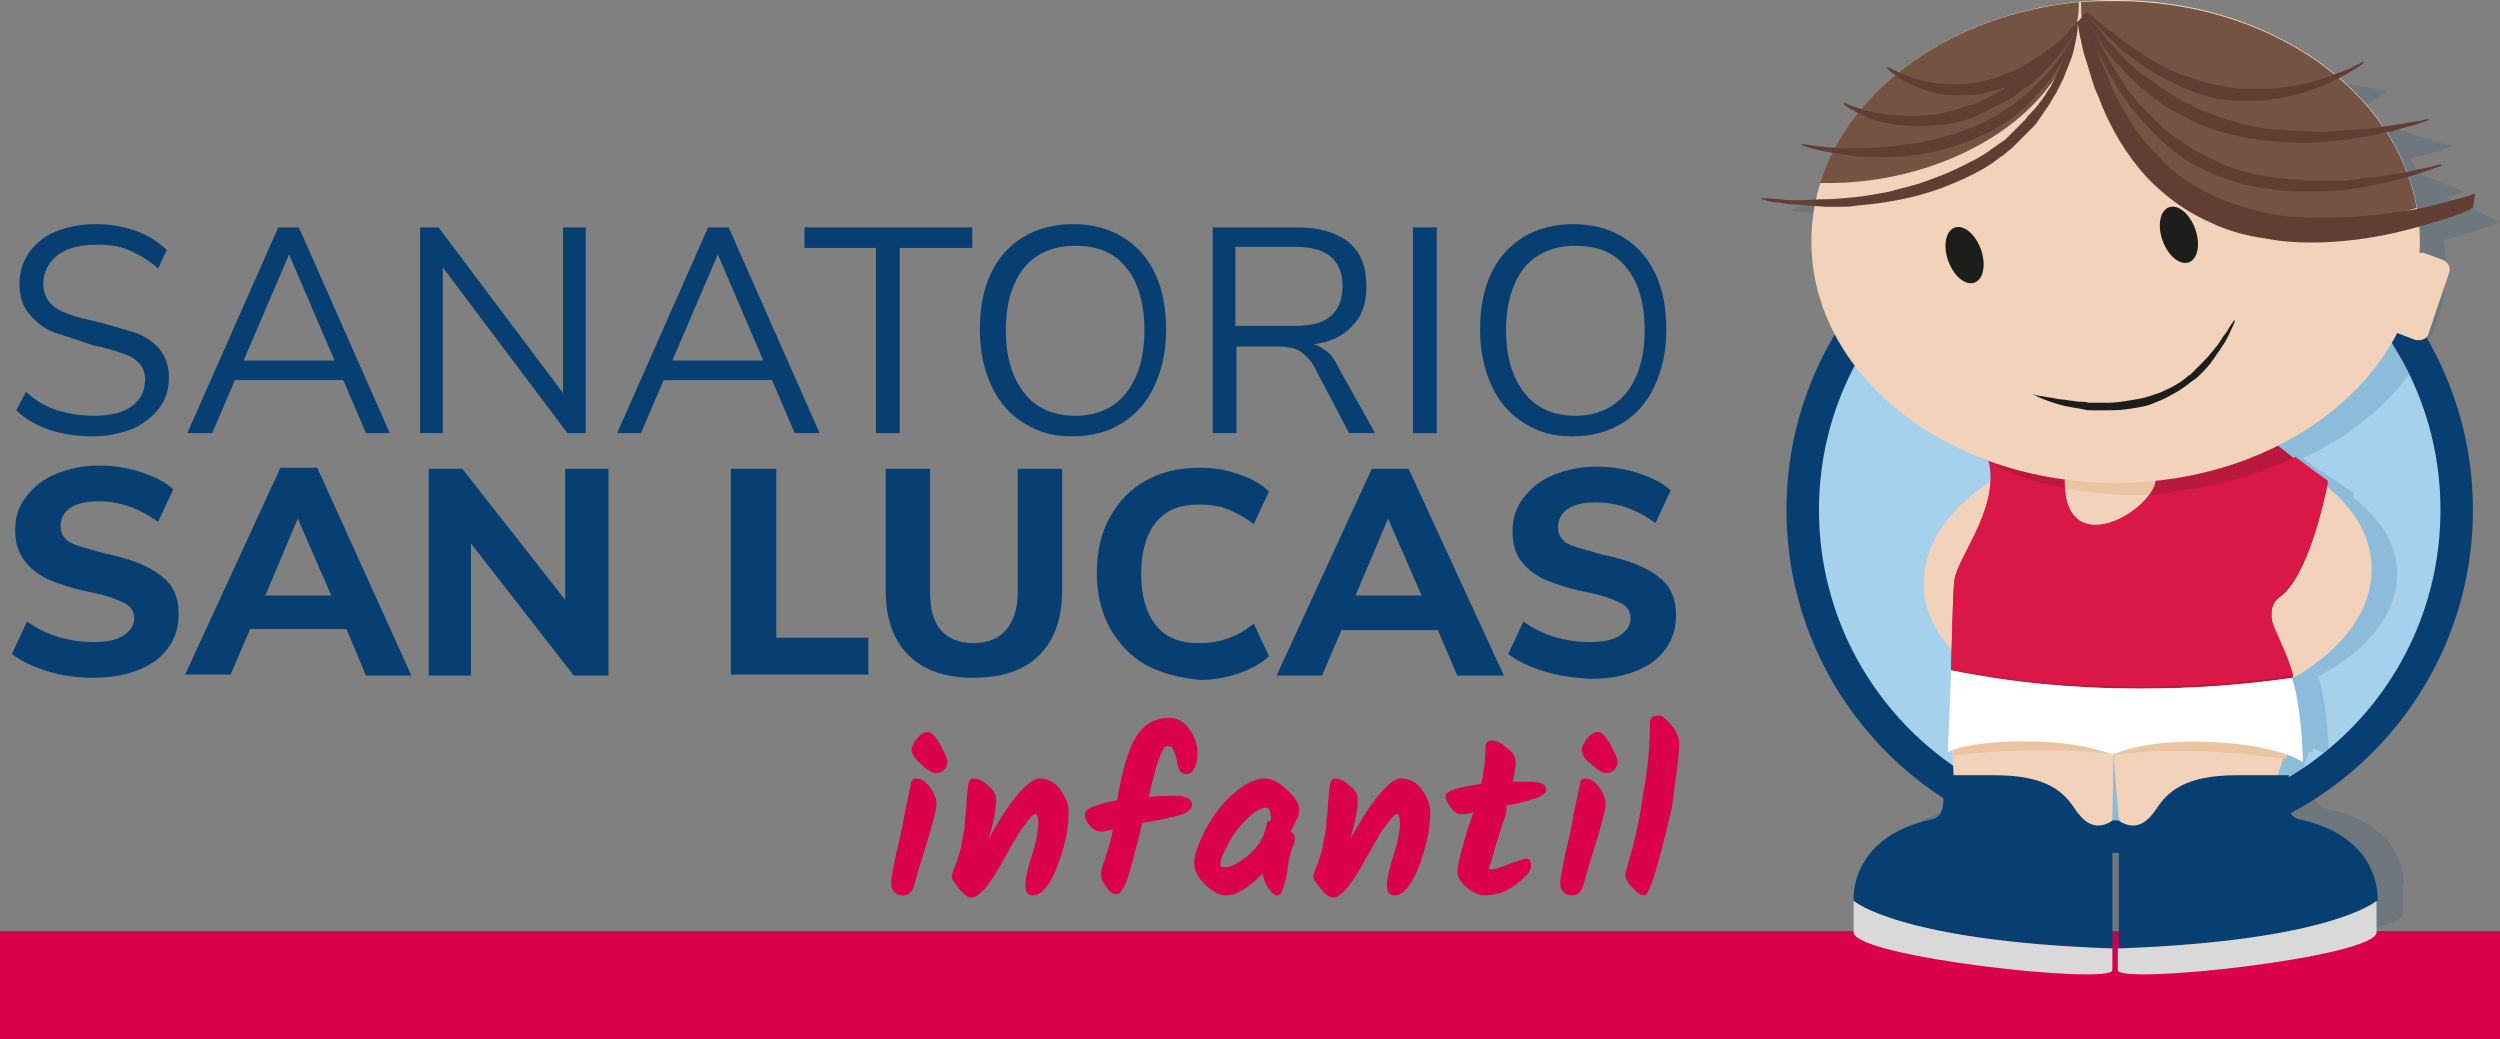 <?xml version="1.0" encoding="utf-8"?>
<!-- Generator: Adobe Illustrator 18.0.0, SVG Export Plug-In . SVG Version: 6.00 Build 0)  -->
<!DOCTYPE svg PUBLIC "-//W3C//DTD SVG 1.1//EN" "http://www.w3.org/Graphics/SVG/1.1/DTD/svg11.dtd">
<svg version="1.1" xmlns="http://www.w3.org/2000/svg" xmlns:xlink="http://www.w3.org/1999/xlink" x="0px" y="0px"
	 viewBox="0 0 230.9 96" enable-background="new 0 0 230.9 96" xml:space="preserve">
<rect x="0" y="0" width="230.9" height="96" fill="#808080" stroke="none"/>
<g id="_x31_200">
</g>
<g id="_x31_200_copia">
</g>
<g id="slide3">
</g>
<g id="slide2">
</g>
<g id="slide1">
</g>
<g id="Capa_2">
	<rect x="0" y="86" fill="#DA0049" width="230.9" height="10"/>
	<g>
		<g>
			<g>
				<path fill="#083F72" d="M1.5,37.9l0.9-1.7c0.9,0.8,1.9,1.4,2.9,1.7c1,0.3,2.1,0.5,3.4,0.5c1.5,0,2.7-0.3,3.5-0.9
					c0.8-0.6,1.2-1.4,1.2-2.5c0-0.6-0.2-1.1-0.6-1.5c-0.4-0.4-0.9-0.7-1.6-0.9c-0.6-0.2-1.5-0.5-2.6-0.7C7.2,31.4,5.9,31,5,30.7
					S3.3,29.7,2.7,29c-0.6-0.7-0.9-1.6-0.9-2.8c0-1.1,0.3-2,0.9-2.9c0.6-0.8,1.4-1.5,2.4-1.9s2.3-0.7,3.7-0.7c1.3,0,2.5,0.2,3.7,0.6
					c1.1,0.4,2.1,1,2.9,1.8l-0.8,1.7c-0.9-0.8-1.8-1.3-2.7-1.7c-0.9-0.4-1.9-0.5-3-0.5c-1.5,0-2.6,0.3-3.5,0.9
					C4.5,24.2,4,25.1,4,26.2c0,1,0.4,1.7,1.1,2.2c0.7,0.5,1.9,0.9,3.4,1.2c1.6,0.4,2.9,0.8,3.9,1.1c0.9,0.3,1.7,0.8,2.3,1.5
					c0.6,0.7,0.9,1.6,0.9,2.7c0,1.1-0.3,2-0.9,2.8s-1.4,1.4-2.4,1.9c-1.1,0.4-2.3,0.7-3.7,0.7C5.6,40.3,3.2,39.5,1.5,37.9z"/>
				<path fill="#083F72" d="M33.8,40l-2.1-4.9h-10L19.6,40h-2.3L25.7,21h1.9L36,40H33.8z M22.5,33.3h8.4l-4.2-9.8L22.5,33.3z"/>
				<path fill="#083F72" d="M52,21h2.1V40h-1.7L40.9,24.7V40h-2.1V21h1.7L52,36.3V21z"/>
				<path fill="#083F72" d="M73.4,40l-2.1-4.9h-10L59.2,40H57L65.4,21h1.9L75.7,40H73.4z M62.1,33.3h8.4l-4.2-9.8L62.1,33.3z"/>
				<path fill="#083F72" d="M80.9,40V22.9h-6.6V21h15.5v1.9h-6.7V40H80.9z"/>
				<path fill="#083F72" d="M94.6,39.1c-1.3-0.8-2.3-1.9-3-3.4c-0.7-1.5-1.1-3.2-1.1-5.2c0-2,0.3-3.7,1-5.2c0.7-1.5,1.7-2.6,3-3.4
					c1.3-0.8,2.9-1.2,4.6-1.2s3.3,0.4,4.6,1.2c1.3,0.8,2.3,1.9,3,3.4c0.7,1.5,1,3.2,1,5.2c0,2-0.4,3.7-1.1,5.2
					c-0.7,1.5-1.7,2.6-3,3.4c-1.3,0.8-2.8,1.2-4.6,1.2S95.9,39.9,94.6,39.1z M104,36.3c1.1-1.4,1.7-3.3,1.7-5.8s-0.6-4.5-1.7-5.8
					c-1.1-1.4-2.7-2-4.7-2c-2,0-3.6,0.7-4.7,2c-1.1,1.4-1.7,3.3-1.7,5.8s0.6,4.4,1.7,5.8c1.1,1.4,2.7,2.1,4.7,2.1
					C101.3,38.4,102.9,37.7,104,36.3z"/>
				<path fill="#083F72" d="M127,40h-2.4l-3.2-6.1c-0.4-0.7-0.9-1.2-1.4-1.5s-1.3-0.4-2.2-0.4h-3.6V40H112V21h7.8
					c2.1,0,3.7,0.5,4.8,1.4c1.1,0.9,1.6,2.3,1.6,4.1c0,1.5-0.4,2.7-1.3,3.6c-0.8,0.9-2,1.5-3.6,1.7c0.5,0.1,0.9,0.4,1.3,0.7
					c0.4,0.3,0.7,0.8,1,1.4L127,40z M119.6,30.1c1.5,0,2.6-0.3,3.3-0.9c0.7-0.6,1.1-1.5,1.1-2.8c0-1.2-0.4-2.1-1.1-2.7
					c-0.7-0.6-1.8-0.9-3.3-0.9h-5.5v7.3H119.6z"/>
				<path fill="#083F72" d="M130.5,40V21h2.2V40H130.5z"/>
				<path fill="#083F72" d="M140.8,39.1c-1.3-0.8-2.3-1.9-3-3.4c-0.7-1.5-1.1-3.2-1.1-5.2c0-2,0.3-3.7,1-5.2c0.7-1.5,1.7-2.6,3-3.4
					c1.3-0.8,2.9-1.2,4.6-1.2s3.3,0.4,4.6,1.2c1.3,0.8,2.3,1.9,3,3.4c0.7,1.5,1,3.2,1,5.2c0,2-0.4,3.7-1.1,5.2
					c-0.7,1.5-1.7,2.6-3,3.4c-1.3,0.8-2.8,1.2-4.6,1.2S142.1,39.9,140.8,39.1z M150.2,36.3c1.1-1.4,1.7-3.3,1.7-5.8
					s-0.6-4.5-1.7-5.8c-1.1-1.4-2.7-2-4.7-2c-2,0-3.6,0.7-4.7,2c-1.1,1.4-1.7,3.3-1.7,5.8s0.6,4.4,1.7,5.8c1.1,1.4,2.7,2.1,4.7,2.1
					C147.5,38.4,149,37.7,150.2,36.3z"/>
			</g>
		</g>
		<g>
			<g>
				<path fill="#083F72" d="M4.4,62c-1.3-0.4-2.4-0.9-3.3-1.6l1.4-3c1.8,1.3,3.9,1.9,6.2,1.9c1.2,0,2.1-0.2,2.7-0.6s1-0.9,1-1.6
					c0-0.6-0.3-1.1-0.9-1.4c-0.6-0.3-1.6-0.7-3.1-1c-1.7-0.3-3-0.8-4-1.2c-1-0.5-1.7-1.1-2.2-1.8S1.4,50.1,1.4,49
					c0-1.2,0.3-2.2,1-3.1s1.5-1.6,2.7-2.1c1.2-0.5,2.5-0.8,4-0.8c1.4,0,2.7,0.2,3.9,0.6s2.3,0.9,3,1.6l-1.4,3
					c-1.8-1.3-3.6-1.9-5.5-1.9c-1.1,0-2,0.2-2.6,0.6c-0.6,0.4-0.9,1-0.9,1.7c0,0.4,0.1,0.8,0.4,1.1c0.2,0.3,0.6,0.5,1.2,0.7
					c0.6,0.2,1.4,0.4,2.4,0.7c2.5,0.5,4.2,1.2,5.3,2.1c1.1,0.8,1.6,2,1.6,3.5c0,1.8-0.7,3.2-2.1,4.3c-1.4,1-3.3,1.6-5.8,1.6
					C7.1,62.6,5.7,62.4,4.4,62z"/>
				<path fill="#083F72" d="M33.8,62.4L32,58.1h-8.9l-1.8,4.2h-4.2l8.8-19.1h3.4L38,62.4H33.8z M24.5,55h6.1l-3.1-7.1L24.5,55z"/>
				<path fill="#083F72" d="M52.2,43.3h4v19.1H53l-9.5-12.2v12.2h-3.9V43.3h3.1l9.5,12.1V43.3z"/>
				<path fill="#083F72" d="M67.5,62.4V43.3h4.2v15.6h8.5v3.4H67.5z"/>
				<path fill="#083F72" d="M83.9,60.5c-1.4-1.4-2.1-3.4-2.1-6V43.3h4.1v11.4c0,1.5,0.3,2.7,1,3.5c0.7,0.8,1.7,1.2,3,1.2
					c1.3,0,2.3-0.4,3-1.2s1.1-2,1.1-3.5V43.3h4.1v11.2c0,2.6-0.7,4.6-2.1,6c-1.4,1.4-3.4,2.1-6.1,2.1C87.3,62.6,85.3,61.9,83.9,60.5
					z"/>
				<path fill="#083F72" d="M105.8,61.4c-1.4-0.8-2.5-2-3.3-3.4c-0.8-1.5-1.2-3.2-1.2-5.1s0.4-3.7,1.2-5.1c0.8-1.5,1.9-2.6,3.3-3.4
					c1.4-0.8,3.1-1.2,5-1.2c1.3,0,2.5,0.2,3.6,0.6c1.2,0.4,2.1,0.9,2.8,1.6l-1.4,3c-0.8-0.6-1.7-1.1-2.5-1.4
					c-0.8-0.3-1.7-0.4-2.6-0.4c-1.7,0-3,0.5-3.9,1.6c-0.9,1.1-1.4,2.7-1.4,4.8s0.5,3.7,1.4,4.8c0.9,1.1,2.2,1.6,3.9,1.6
					c0.9,0,1.7-0.1,2.6-0.4s1.6-0.7,2.5-1.4l1.4,3c-0.7,0.7-1.7,1.2-2.8,1.6c-1.2,0.4-2.4,0.6-3.6,0.6
					C108.9,62.6,107.3,62.2,105.8,61.4z"/>
				<path fill="#083F72" d="M134.6,62.4l-1.8-4.2h-8.9l-1.8,4.2h-4.2l8.8-19.1h3.4l8.8,19.1H134.6z M125.2,55h6.1l-3.1-7.1L125.2,55
					z"/>
				<path fill="#083F72" d="M142.6,62c-1.3-0.4-2.4-0.9-3.3-1.6l1.4-3c1.8,1.3,3.9,1.9,6.2,1.9c1.2,0,2.1-0.2,2.7-0.6s1-0.9,1-1.6
					c0-0.6-0.3-1.1-0.9-1.4c-0.6-0.3-1.6-0.7-3.1-1c-1.7-0.3-3-0.8-4-1.2c-1-0.5-1.7-1.1-2.2-1.8s-0.7-1.6-0.7-2.6
					c0-1.2,0.3-2.2,1-3.1s1.5-1.6,2.7-2.1c1.2-0.5,2.5-0.8,4-0.8c1.4,0,2.7,0.2,3.9,0.6s2.3,0.9,3,1.6l-1.4,3
					c-1.8-1.3-3.6-1.9-5.5-1.9c-1.1,0-2,0.2-2.6,0.6c-0.6,0.4-0.9,1-0.9,1.7c0,0.4,0.1,0.8,0.4,1.1c0.2,0.3,0.6,0.5,1.2,0.7
					c0.6,0.2,1.4,0.4,2.4,0.7c2.5,0.5,4.2,1.2,5.3,2.1c1.1,0.8,1.6,2,1.6,3.5c0,1.8-0.7,3.2-2.1,4.3c-1.4,1-3.3,1.6-5.8,1.6
					C145.3,62.6,143.9,62.4,142.6,62z"/>
			</g>
		</g>
		<g>
			<path fill="#A5D1EC" d="M196.7,77.3c-16.6,0-30.2-13.5-30.2-30.2s13.5-30.2,30.2-30.2s30.2,13.5,30.2,30.2S213.4,77.3,196.7,77.3
				z"/>
			<g>
				<path fill="#083F72" d="M196.7,18.4c15.8,0,28.7,12.8,28.7,28.7s-12.8,28.7-28.7,28.7S168,62.9,168,47.1S180.9,18.4,196.7,18.4
					 M196.7,15.4c-17.5,0-31.7,14.2-31.7,31.7s14.2,31.7,31.7,31.7s31.7-14.2,31.7-31.7S214.2,15.4,196.7,15.4L196.7,15.4z"/>
			</g>
		</g>
		<g opacity="0.15">
			<path fill="#083F72" d="M221.4,52.6c0.4,6.7-8.6,12.6-20,13.1c-11.4,0.6-21-4.4-21.4-11.1s8.6-12.6,20-13.1
				C211.4,41,221,46,221.4,52.6z"/>
			<path fill="#083F72" d="M194.6,4C194.6,4,194.6,4,194.6,4C194.6,4,194.6,4,194.6,4C194.6,3.9,194.6,3.9,194.6,4
				C194.6,3.9,194.6,3.9,194.6,4C194.6,3.9,194.6,3.9,194.6,4z"/>
			<path fill="#083F72" d="M194.6,4C194.6,4,194.6,4,194.6,4C194.6,4,194.6,4,194.6,4C194.6,4,194.6,4,194.6,4
				C194.6,4,194.6,4,194.6,4C194.6,4,194.6,4,194.6,4z"/>
			<polygon fill="#083F72" points="194.6,3.9 194.6,3.9 194.6,3.9 			"/>
			<path fill="#083F72" d="M194.6,3.9C194.6,3.9,194.6,3.9,194.6,3.9C194.6,3.9,194.6,3.9,194.6,3.9L194.6,3.9
				C194.6,3.9,194.6,3.9,194.6,3.9C194.6,3.9,194.6,3.9,194.6,3.9C194.6,3.9,194.6,3.9,194.6,3.9C194.6,3.9,194.6,3.9,194.6,3.9z"/>
			<path fill="#083F72" d="M194.6,4L194.6,4C194.6,3.9,194.6,3.9,194.6,4C194.6,3.9,194.6,3.9,194.6,4C194.6,4,194.6,4,194.6,4z"/>
			<path fill="#083F72" d="M194.6,3.9C194.6,3.9,194.6,3.9,194.6,3.9C194.6,3.9,194.6,3.9,194.6,3.9C194.6,3.9,194.6,3.9,194.6,3.9z
				"/>
			<path fill="#083F72" d="M194.5,3.9C194.5,3.9,194.5,3.9,194.5,3.9C194.5,3.9,194.5,3.9,194.5,3.9C194.5,3.9,194.5,3.9,194.5,3.9z
				"/>
			<path fill="#083F72" d="M194.5,3.9C194.5,3.9,194.5,3.9,194.5,3.9C194.5,3.9,194.5,3.9,194.5,3.9C194.5,3.9,194.5,3.9,194.5,3.9z
				"/>
			<path fill="#083F72" d="M194.5,3.9C194.5,3.9,194.5,3.9,194.5,3.9C194.5,3.9,194.5,3.9,194.5,3.9C194.5,3.9,194.5,3.9,194.5,3.9z
				"/>
			<path fill="#083F72" d="M193.1,45.5c0-8.7-14-10-8.9-5c1.2,1.1,1.7,2.3,2,3.4c2.1,0.9,4.4,1.7,6.9,2.1
				C193.1,45.9,193.1,45.7,193.1,45.5z"/>
			<path fill="#083F72" d="M197.8,41.1c-4.1-0.9-7.7-0.2-8.1,1.5c-0.3,1.2,1.1,2.7,3.5,3.7c0-0.1,0-0.1,0-0.2
				c2.4,0.4,5.1,0.6,7.8,0.5c-0.3,0.4-0.6,0.7-1.1,1c2.4,0,4.3-0.7,4.6-1.9C204.8,44.1,201.9,42,197.8,41.1z"/>
			<path fill="#083F72" d="M212.9,55.5c2.7-1.8,4.2-8.5,4.5-9.9c-2.3-1.3-7.8-5.7-7.8-5.7l-7.5,1.1c0,0-0.3,2.3-0.6,4.4
				c-0.4,2.8-8.4,7.1-8.4,0.2c0-8.7-14-10-8.9-5s-1.1,11.1-1.3,13.6c-0.1,0.7-0.2,4.1-0.3,7.7c5.4,1,11.3,1.5,17.6,1.5
				c4.9,0,9.6-0.3,14-1c-0.5-1.8-1.2-3-1.8-4.3C212.1,57.4,212,56.1,212.9,55.5z"/>
			<ellipse fill="#083F72" cx="197.8" cy="24.6" rx="28.1" ry="20.9"/>
			<path fill="#083F72" d="M185.3,25.3c0.5,1.3,0.3,2.6-0.6,2.9s-1.9-0.6-2.4-1.9c-0.5-1.3-0.3-2.6,0.6-2.9S184.8,23.9,185.3,25.3z"
				/>
			<path fill="#083F72" d="M205.1,23.5c0.5,1.3,0.3,2.6-0.6,2.9c-0.8,0.3-1.9-0.6-2.4-1.9c-0.5-1.3-0.3-2.6,0.6-2.9
				C203.5,21.3,204.6,22.2,205.1,23.5z"/>
			<path fill="#083F72" d="M190.2,37.9c0,0,13.7,5.7,18.8-6.4"/>
			<path fill="#083F72" d="M200.9,46.6c-1.9,2.4-7.4,4.6-7.8-0.5c-2.5-0.5-4.8-1.2-6.9-2.1c0.7,4.1-3.1,8.2-3.3,10.1
				c-0.1,0.7-0.2,4.1-0.3,7.7c5.4,1,11.3,1.5,17.6,1.5c4.9,0,9.6-0.3,14-1c-0.5-1.8-1.2-3-1.8-4.3c-0.3-0.7-0.4-2,0.5-2.6
				c2.7-1.8,4.2-8.5,4.5-9.9c-0.7-0.4-1.8-1.2-3-2c-3.3,1.5-7.2,2.6-11.4,3C202.3,46.5,201.6,46.6,200.9,46.6z"/>
			<polygon fill="#083F72" points="197.5,74.8 195.7,77.3 183.1,75.6 182.6,66.8 197.6,69.1 			"/>
			<polygon fill="#083F72" points="198.1,74.8 199.8,77.3 211.7,73.8 214,67.4 197.6,69.1 			"/>
			<path fill="#083F72" d="M213.6,69.5c0,0-9.1-1.3-16-0.4c-7.3-0.9-14.8,0.1-14.8,0.1l-0.2-1.8h31V69.5z"/>
			<path fill="#083F72" d="M182.6,61.8c-0.1,2.5-0.2,5.2-0.3,7.1c1.6-1,10.5-1.6,15.2,0.2c4.9-1.9,14.8-1.1,17.6,0.7
				c-0.1-3.5-0.5-5.7-1-7.4c-4.4,0.6-9.1,1-14,1C193.9,63.3,188,62.8,182.6,61.8z"/>
			<path fill="#083F72" d="M197.5,85.9c0-3.3,0-9.9,0-11.1c-1.8,1.2-2.9-0.2-3.4-0.9c-1.1-1.6-2.7-3-7.5-3c-1.2,0-4.8,0-4.8,0l0.1,2
				c0,1.5-0.7,1.7-1.2,1.8c-7.6,1.6-7.1,7-7.1,7S177.6,85.2,197.5,85.9C197.5,85.9,197.5,85.9,197.5,85.9z"/>
			<path fill="#083F72" d="M173.6,84.4c0,2.1,23.9,4.6,23.9,3.3c0-0.3,0-0.9,0-1.8c0,0,0,0,0,0c-19.8-0.7-23.9-4.2-23.9-4.2
				S173.6,83.7,173.6,84.4z"/>
			<path fill="#083F72" d="M198.1,85.9c0-3.3,0-9.9,0-11.1c1.8,1.2,2.9-0.2,3.4-0.9c1.1-1.6,2.7-3,7.5-3c1.2,0,4.8,0,4.8,0l-0.1,2
				c0,1.5,0.7,1.7,1.2,1.8c7.6,1.6,7.1,7,7.1,7S217.9,85.2,198.1,85.9C198.1,85.9,198.1,85.9,198.1,85.9z"/>
			<path fill="#083F72" d="M221.9,84.4c0,2.1-23.9,4.6-23.9,3.3c0-0.3,0-0.9,0-1.8c0,0,0,0,0,0c19.8-0.7,23.9-4.2,23.9-4.2
				S221.9,83.7,221.9,84.4z"/>
			<path fill="#083F72" d="M197.8,3.8c-1.1,0-2.1,0-3.2,0.1c0,0,0,0,0,0c0,10,9,20.1,22,19.4c3.2-0.2,6.2-0.7,9-1.6
				C223.7,11.6,212,3.8,197.8,3.8z"/>
			<path fill="#083F72" d="M194.5,3.9c-11.7,1-21.2,7.3-23.9,15.6C182.6,19.8,194.5,13,194.5,3.9z"/>
			<path fill="#083F72" d="M194.5,3.9c-9.2,10.4-18.4,4.8-18.4,4.8"/>
			<path fill="#083F72" d="M194.5,3.9c-10.7,13.6-22.4,7.9-22.4,7.9"/>
			<path fill="#083F72" d="M194.5,3.9c-6.4,14.9-25.8,11.2-25.8,11.2"/>
			<path fill="#083F72" d="M194.5,3.9c-4.3,18.7-29.2,15.6-29.2,15.6"/>
			<path fill="#083F72" d="M194.5,3.9c5.1,29.8,36.4,16.6,36.4,16.6"/>
			<path fill="#083F72" d="M194.5,3.9c7.2,24.3,33,13.8,33,13.8"/>
			<path fill="#083F72" d="M194.5,3.9c9.9,18.3,32,9.6,32,9.6"/>
			<path fill="#083F72" d="M194.5,3.9c13.2,14.4,26,4.5,26,4.5"/>
			<path fill="#083F72" d="M173.6,12.5"/>
		</g>
		<path fill="#F2D2BB" d="M223.1,31.4l-1.6-0.6c-0.5-0.2-0.8-0.7-0.6-1.2l1.9-5.6c0.2-0.5,0.7-0.8,1.2-0.6l1.6,0.6
			c0.5,0.2,0.8,0.7,0.6,1.2l-1.9,5.6C224.2,31.3,223.6,31.5,223.1,31.4z"/>
		<g>
			
				<ellipse transform="matrix(0.999 -5.136549e-02 5.136549e-02 0.999 -2.472 10.254)" fill="#F2D2BB" cx="198.3" cy="53.2" rx="20.7" ry="12.9"/>
			<path fill="#C61A42" d="M190.7,44.6c0-9.2-14-10.6-8.9-5.3c1.2,1.2,1.7,2.4,2,3.7c2.1,1,4.4,1.8,6.9,2.3
				C190.7,45,190.7,44.8,190.7,44.6z"/>
			<path fill="#EBC5A1" d="M195.4,39.8c-4.1-1-7.7-0.3-8.1,1.5c-0.3,1.3,1.1,2.8,3.5,4c0-0.1,0-0.1,0-0.2c2.4,0.5,5.1,0.7,7.8,0.6
				c-0.3,0.4-0.6,0.8-1.1,1.1c2.4,0,4.3-0.7,4.6-2C202.4,43,199.5,40.8,195.4,39.8z"/>
			<path fill="#BA193E" d="M210.5,55.2c2.7-1.9,4.2-9.1,4.5-10.6c-2.3-1.4-7.8-6.1-7.8-6.1l-7.5,1.2c0,0-0.3,2.5-0.6,4.7
				c-0.4,2.9-8.4,7.5-8.4,0.2c0-9.2-14-10.6-8.9-5.3c5.2,5.3-1.1,11.9-1.3,14.5c-0.1,0.7-0.2,4.3-0.3,8.2c5.4,1.1,11.3,1.6,17.6,1.6
				c4.9,0,9.6-0.4,14-1c-0.5-1.9-1.2-3.1-1.8-4.6C209.7,57.3,209.6,55.8,210.5,55.2z"/>
			<path fill="#DA1848" d="M198.5,45.7c-1.9,2.6-7.4,4.9-7.8-0.6c-2.5-0.5-4.8-1.3-6.9-2.3c0.7,4.4-3.1,8.8-3.3,10.8
				c-0.1,0.7-0.2,4.3-0.3,8.2c5.4,1.1,11.3,1.6,17.6,1.6c4.9,0,9.6-0.4,14-1c-0.5-1.9-1.2-3.1-1.8-4.6c-0.3-0.7-0.4-2.2,0.5-2.8
				c2.7-1.9,4.2-9.1,4.5-10.6c-0.7-0.5-1.8-1.3-3-2.2c-3.3,1.6-7.2,2.8-11.4,3.2C199.9,45.7,199.2,45.7,198.5,45.7z"/>
			<polygon fill="#F2D2BB" points="195.1,75.8 193.3,78.5 180.7,76.6 180.2,67.2 195.2,69.7 			"/>
			<polygon fill="#F2D2BB" points="195.7,75.8 197.4,78.5 209.3,74.8 211.6,67.9 195.2,69.7 			"/>
			<path fill="#EBC5A1" d="M211.2,70.1c0,0-9.1-1.4-16-0.4c-7.3-1-14.8,0.1-14.8,0.1l-0.2-1.9h31V70.1z"/>
			<path fill="#FFFFFF" d="M180.2,61.9c-0.1,2.7-0.2,5.5-0.3,7.6c1.6-1.1,10.5-1.7,15.2,0.2c4.9-2.1,14.8-1.2,17.6,0.7
				c-0.1-3.7-0.5-6.1-1-7.8c-4.4,0.7-9.1,1-14,1C191.5,63.6,185.6,63,180.2,61.9z"/>
			<path fill="#083F72" d="M195.1,87.6c0-3.6,0-10.5,0-11.8c-1.8,1.2-2.9-0.3-3.4-1c-1.1-1.7-2.7-3.2-7.5-3.2c-1.2,0-4.8,0-4.8,0
				l0.1,2.1c0,1.7-0.7,1.9-1.2,2c-7.6,1.7-7.1,7.5-7.1,7.5S175.2,86.9,195.1,87.6C195.1,87.6,195.1,87.6,195.1,87.6z"/>
			<path fill="#D9D9D9" d="M171.2,86.1c0,2.3,23.9,4.9,23.9,3.5c0-0.3,0-1,0-2c0,0,0,0,0,0c-19.8-0.7-23.9-4.4-23.9-4.4
				S171.2,85.3,171.2,86.1z"/>
			<path fill="#083F72" d="M195.7,87.6c0-3.6,0-10.5,0-11.8c1.8,1.2,2.9-0.3,3.4-1c1.1-1.7,2.7-3.2,7.5-3.2c1.2,0,4.8,0,4.8,0
				l-0.1,2.1c0,1.7,0.7,1.9,1.2,2c7.6,1.7,7.1,7.5,7.1,7.5S215.5,86.9,195.7,87.6C195.7,87.6,195.7,87.6,195.7,87.6z"/>
			<path fill="#D9D9D9" d="M219.5,86.1c0,2.3-23.9,4.9-23.9,3.5c0-0.3,0-1,0-2c0,0,0,0,0,0c19.8-0.7,23.9-4.4,23.9-4.4
				S219.5,85.3,219.5,86.1z"/>
			<ellipse fill="#F2D2BB" cx="195.4" cy="22.3" rx="28.1" ry="22.3"/>
			
				<ellipse transform="matrix(0.941 -0.339 0.339 0.941 2.784 62.943)" fill="#1D1D1B" cx="181.4" cy="23.5" rx="1.6" ry="2.7"/>
			
				<ellipse transform="matrix(0.941 -0.339 0.339 0.941 4.593 69.566)" fill="#1D1D1B" cx="201.2" cy="21.6" rx="1.6" ry="2.7"/>
			<path fill="#1D1D1B" d="M187.8,36.4c0,0,0.1,0,0.2,0.1c0.2,0,0.4,0.1,0.7,0.1c0.3,0.1,0.7,0.1,1.1,0.2c0.4,0.1,0.9,0.1,1.4,0.2
				c0.3,0,0.5,0.1,0.8,0.1c0.3,0,0.6,0,0.9,0.1c0.6,0,1.2,0,1.8,0c0.6,0,1.3-0.1,1.9-0.2c0.6-0.1,1.3-0.2,1.9-0.4
				c0.3-0.1,0.6-0.2,0.9-0.3c0.3-0.1,0.6-0.3,0.9-0.4c0.6-0.3,1.1-0.6,1.6-1c0.1-0.1,0.2-0.2,0.4-0.3c0.1-0.1,0.2-0.2,0.3-0.3
				c0.1-0.1,0.2-0.2,0.3-0.3c0.1-0.1,0.2-0.2,0.3-0.3c0.4-0.4,0.8-0.8,1.1-1.2c0.2-0.2,0.3-0.4,0.5-0.6c0.1-0.1,0.1-0.2,0.2-0.3
				c0.1-0.1,0.1-0.2,0.2-0.3c0.2-0.4,0.5-0.6,0.6-0.9c0.2-0.3,0.3-0.5,0.4-0.6c0.1-0.1,0.1-0.2,0.1-0.2l0,0c0,0,0,0,0.1,0
				c0,0,0,0,0,0.1c0,0-0.1,0.3-0.4,0.9c-0.1,0.3-0.3,0.6-0.5,1c-0.1,0.1-0.1,0.2-0.2,0.3c-0.1,0.1-0.1,0.2-0.2,0.3
				c-0.1,0.2-0.3,0.4-0.4,0.6c-0.3,0.4-0.6,0.9-1.1,1.4c-0.1,0.1-0.2,0.2-0.3,0.3c-0.1,0.1-0.2,0.2-0.3,0.3
				c-0.1,0.1-0.2,0.2-0.4,0.3c-0.1,0.1-0.3,0.2-0.4,0.3c-0.5,0.4-1.1,0.8-1.7,1.1c-0.3,0.2-0.6,0.3-1,0.5c-0.3,0.1-0.7,0.3-1,0.4
				c-0.7,0.2-1.4,0.3-2.1,0.4c-0.7,0.1-1.4,0.1-2.1,0.1c-0.3,0-0.7,0-1,0c-0.3,0-0.6,0-0.9-0.1c-0.6-0.1-1.2-0.2-1.7-0.3
				C189.1,37.1,187.8,36.5,187.8,36.4C187.8,36.5,187.7,36.5,187.8,36.4C187.8,36.4,187.8,36.4,187.8,36.4L187.8,36.4z"/>
			<g>
				<path fill="#755342" d="M195.4,0.1c-1.1,0-2.1,0-3.2,0.1c0,0,0,0,0,0c0,10.7,9,21.4,22,20.7c3.2-0.2,6.2-0.8,9-1.7
					C221.3,8.4,209.6,0.1,195.4,0.1z"/>
				<path fill="#755342" d="M168.1,16.9c12.1,0.3,23.9-7,23.9-16.7C180.4,1.3,170.9,8,168.1,16.9z"/>
			</g>
			<path fill="#613D33" d="M228.5,17.9L228.5,17.9c0,0-0.2,0.1-0.5,0.2c-0.3,0.1-0.8,0.2-1.5,0.4c-0.6,0.2-1.4,0.4-2.3,0.6
				c-0.9,0.2-1.9,0.4-3,0.5c-1.1,0.2-2.3,0.3-3.6,0.4c-1.3,0.1-2.6,0.1-4,0.1c-0.7,0-1.4-0.1-2.1-0.1c-0.3,0-0.7-0.1-1-0.1l-0.5-0.1
				l-0.5-0.1c-1.4-0.3-2.8-0.7-4.1-1.2c-1.3-0.5-2.6-1.2-3.7-2c-0.3-0.2-0.6-0.4-0.8-0.6c-0.3-0.2-0.5-0.4-0.8-0.7
				c-0.3-0.2-0.5-0.5-0.7-0.7c-0.2-0.3-0.5-0.5-0.7-0.7c-0.9-1-1.7-2.1-2.3-3.2c-0.7-1.1-1.2-2.1-1.6-3.2c-0.1-0.3-0.2-0.5-0.3-0.7
				c-0.1-0.2-0.2-0.5-0.3-0.7c-0.2-0.5-0.4-0.9-0.5-1.4c-0.1-0.2-0.2-0.5-0.2-0.7c0,0,0,0.1,0,0.1c0.3,0.8,0.7,1.6,1.1,2.4
				c0.1,0.2,0.2,0.4,0.4,0.7c0.1,0.2,0.3,0.4,0.4,0.7c0.1,0.2,0.3,0.5,0.4,0.7c0.2,0.2,0.3,0.5,0.5,0.7c0.2,0.2,0.3,0.5,0.5,0.7
				c0.2,0.2,0.4,0.5,0.6,0.7c0.2,0.2,0.4,0.5,0.6,0.7c0.2,0.2,0.4,0.4,0.6,0.7c0.2,0.2,0.4,0.4,0.7,0.7c0.2,0.2,0.5,0.4,0.7,0.6
				c0.2,0.2,0.5,0.4,0.7,0.6c0.3,0.2,0.5,0.4,0.8,0.6c0.1,0.1,0.3,0.2,0.4,0.3l0.4,0.2c0.3,0.2,0.6,0.3,0.9,0.5
				c0.3,0.1,0.6,0.3,0.9,0.4l0.4,0.2c0.1,0.1,0.3,0.1,0.5,0.2l0.9,0.3c0.3,0.1,0.6,0.2,0.9,0.3c0.6,0.2,1.3,0.3,1.9,0.4
				c1.3,0.2,2.5,0.4,3.8,0.4c0.2,0,0.3,0,0.5,0c0.2,0,0.3,0,0.5,0c0.3,0,0.6,0,0.9,0c0.6,0,1.2-0.1,1.7-0.1c0.3,0,0.6-0.1,0.8-0.1
				c0.3,0,0.5-0.1,0.8-0.1c0.5-0.1,1-0.2,1.5-0.3c1-0.2,1.8-0.4,2.6-0.6c0.8-0.2,1.4-0.4,2-0.6c1.1-0.4,1.7-0.6,1.7-0.6
				c0,0,0,0,0-0.1c0,0,0,0-0.1,0l0,0c0,0-0.2,0-0.5,0.1c-0.3,0.1-0.7,0.2-1.3,0.3c-0.6,0.1-1.2,0.3-2,0.4c-0.8,0.1-1.7,0.3-2.6,0.4
				c-0.5,0-1,0.1-1.5,0.2c-0.3,0-0.5,0-0.8,0.1c-0.3,0-0.5,0-0.8,0c-0.5,0-1.1,0-1.7,0c-0.6,0-1.2,0-1.7-0.1c-1.2,0-2.4-0.2-3.6-0.4
				c-0.6-0.1-1.2-0.2-1.8-0.4c-0.3-0.1-0.6-0.2-0.9-0.3l-0.9-0.3c-0.1-0.1-0.3-0.1-0.4-0.2l-0.4-0.2l-0.8-0.4
				c-0.3-0.1-0.5-0.3-0.8-0.4l-0.4-0.2c-0.1-0.1-0.3-0.2-0.4-0.3c-0.5-0.3-1-0.7-1.5-1c-0.2-0.2-0.5-0.4-0.7-0.6
				c-0.2-0.2-0.4-0.4-0.6-0.6c-0.2-0.2-0.4-0.4-0.6-0.6c-0.2-0.2-0.4-0.4-0.6-0.6c-0.2-0.2-0.4-0.4-0.6-0.6
				c-0.2-0.2-0.3-0.4-0.5-0.6c-0.2-0.2-0.3-0.4-0.5-0.6c-0.1-0.2-0.3-0.4-0.4-0.7c-0.1-0.2-0.3-0.4-0.4-0.6
				c-0.1-0.2-0.3-0.4-0.4-0.6c-0.5-0.8-0.9-1.6-1.3-2.3c-0.3-0.7-0.7-1.3-0.9-1.8c-0.1-0.1-0.1-0.2-0.2-0.4c0,0.1,0.1,0.1,0.1,0.2
				c0.1,0.1,0.1,0.2,0.2,0.4c0.1,0.1,0.2,0.2,0.2,0.4c0.2,0.3,0.3,0.5,0.5,0.8c0.1,0.1,0.2,0.3,0.3,0.5c0.1,0.2,0.2,0.3,0.4,0.5
				c0.2,0.3,0.5,0.7,0.8,1c0.3,0.3,0.6,0.7,0.9,1c0.3,0.4,0.7,0.7,1,1c0.1,0.1,0.2,0.2,0.3,0.3c0.1,0.1,0.2,0.2,0.3,0.2
				c0.2,0.2,0.4,0.3,0.6,0.5c0.4,0.4,0.9,0.6,1.3,1l0.3,0.2l0.4,0.2c0.2,0.1,0.5,0.3,0.7,0.4c0.5,0.3,1,0.5,1.5,0.8
				c0.3,0.1,0.5,0.2,0.8,0.3c0.3,0.1,0.5,0.2,0.8,0.3c0.6,0.2,1.1,0.4,1.7,0.5c1.1,0.3,2.3,0.5,3.4,0.6c1.1,0.1,2.3,0.2,3.4,0.2
				c0.5,0,1.1,0,1.6-0.1c0.5,0,1-0.1,1.5-0.1c1-0.1,1.9-0.3,2.8-0.4c0.9-0.2,1.6-0.4,2.3-0.5c0.7-0.2,1.3-0.4,1.8-0.5
				c1-0.3,1.5-0.5,1.5-0.5c0,0,0,0,0-0.1c0,0,0-0.1-0.1,0l0,0c0,0-0.1,0-0.4,0.1c-0.3,0.1-0.7,0.1-1.2,0.2c-0.5,0.1-1.1,0.2-1.8,0.3
				c-0.7,0.1-1.5,0.2-2.3,0.3c-0.4,0-0.9,0.1-1.3,0.1c-0.5,0-0.9,0.1-1.4,0.1c-1,0.1-2,0.1-3.1,0c-1.1,0-2.1-0.1-3.2-0.2
				c-1.1-0.2-2.2-0.3-3.2-0.7c-0.5-0.1-1.1-0.3-1.6-0.5c-0.3-0.1-0.5-0.2-0.8-0.3c-0.3-0.1-0.5-0.2-0.8-0.3
				c-0.2-0.1-0.5-0.2-0.7-0.4c-0.2-0.1-0.5-0.2-0.7-0.3c-0.2-0.1-0.5-0.3-0.7-0.4l-0.3-0.2l-0.3-0.2c-0.4-0.3-0.9-0.5-1.3-0.9
				c-0.2-0.1-0.4-0.3-0.6-0.4c-0.1-0.1-0.2-0.1-0.3-0.2c-0.1-0.1-0.2-0.2-0.3-0.2c-0.4-0.3-0.7-0.6-1.1-0.9
				c-0.3-0.3-0.6-0.6-0.9-0.9c-0.3-0.3-0.6-0.6-0.8-0.9c-0.1-0.1-0.3-0.3-0.4-0.4c-0.1-0.1-0.2-0.3-0.3-0.4
				c-0.2-0.3-0.4-0.5-0.6-0.8c-0.1-0.1-0.2-0.2-0.3-0.3c-0.1-0.1-0.2-0.2-0.2-0.3c-0.1-0.1-0.2-0.2-0.2-0.3c0,0,0,0,0,0
				c0.1,0.1,0.3,0.3,0.4,0.5c0.2,0.2,0.4,0.4,0.6,0.6c0.2,0.2,0.4,0.4,0.6,0.6c0.2,0.2,0.5,0.4,0.7,0.7c0.1,0.1,0.3,0.2,0.4,0.4
				c0.1,0.1,0.3,0.2,0.4,0.3c0.3,0.2,0.6,0.5,0.9,0.7c0.3,0.2,0.7,0.5,1,0.7c0.3,0.2,0.7,0.4,1.1,0.7c0.8,0.4,1.6,0.8,2.4,1.2
				c0.4,0.2,0.9,0.3,1.3,0.5c0.4,0.1,0.9,0.3,1.3,0.4c0.5,0.1,0.9,0.2,1.4,0.2c0.2,0,0.5,0.1,0.7,0.1c0.2,0,0.5,0,0.7,0
				c0.2,0,0.5,0,0.7,0c0.2,0,0.5,0,0.7,0c0.4,0,0.9,0,1.3-0.1c0.9-0.1,1.7-0.3,2.5-0.5c0.8-0.2,1.5-0.5,2.1-0.7
				c1.3-0.5,2.3-1.1,3-1.5c0.7-0.4,1-0.7,1-0.7c0,0,0-0.1,0-0.1c0,0-0.1,0-0.1,0l0,0c0,0-0.1,0.1-0.3,0.2c-0.2,0.1-0.5,0.2-0.8,0.4
				c-0.4,0.2-0.8,0.3-1.3,0.5c-0.5,0.2-1.1,0.4-1.7,0.6c-0.3,0.1-0.7,0.2-1,0.3c-0.2,0-0.4,0.1-0.5,0.1c-0.2,0-0.4,0.1-0.5,0.1
				c-0.7,0.1-1.5,0.2-2.3,0.3c-0.4,0-0.8,0-1.2,0c-0.2,0-0.4,0-0.6,0c-0.2,0-0.4,0-0.6,0c-0.2,0-0.4,0-0.6,0c-0.2,0-0.4-0.1-0.6-0.1
				c-0.4,0-0.8-0.2-1.3-0.2c-0.4-0.1-0.8-0.2-1.3-0.3c-0.4-0.1-0.8-0.3-1.2-0.4c-0.2-0.1-0.4-0.2-0.6-0.2c-0.2-0.1-0.4-0.1-0.6-0.2
				c-0.4-0.2-0.8-0.3-1.1-0.5c-0.4-0.2-0.7-0.4-1.1-0.6c-0.3-0.2-0.7-0.4-1-0.6c-0.3-0.2-0.6-0.4-0.9-0.6c-0.2-0.1-0.3-0.2-0.4-0.3
				c-0.1-0.1-0.3-0.2-0.4-0.3c-0.3-0.2-0.5-0.4-0.8-0.6c-0.2-0.2-0.5-0.4-0.7-0.5c-0.2-0.2-0.4-0.3-0.6-0.5
				c-0.2-0.1-0.4-0.3-0.5-0.4c-0.3-0.3-0.6-0.5-0.7-0.6c-0.2-0.1-0.3-0.2-0.3-0.2l0,0h0l0,0c0,0,0,0,0,0l0,0c0,0,0,0,0,0
				c0,0,0,0,0,0c0,0,0,0,0,0c0,0,0,0,0,0c0,0,0,0,0,0c0,0,0,0,0,0c0,0,0,0,0,0c0,0,0,0,0,0c0,0,0,0,0,0c0,0,0,0,0,0c0,0,0,0,0,0
				c0,0,0,0,0,0c0,0,0,0,0,0c0,0-0.2,0.2-0.6,0.7c-0.2,0.2-0.4,0.5-0.7,0.7c-0.1,0.1-0.3,0.3-0.4,0.5c-0.2,0.2-0.3,0.3-0.5,0.5
				c-0.3,0.3-0.8,0.7-1.2,1c-0.2,0.2-0.5,0.3-0.7,0.5c-0.2,0.2-0.5,0.3-0.7,0.5c-0.5,0.3-1.1,0.6-1.6,0.9c-0.6,0.3-1.2,0.5-1.8,0.7
				c-0.6,0.2-1.2,0.4-1.9,0.5c-0.6,0.1-1.3,0.2-1.9,0.2c-1.2,0-2.3-0.1-3.3-0.4c-0.9-0.2-1.7-0.5-2.2-0.8c-0.5-0.2-0.8-0.4-0.8-0.4
				c0,0-0.1,0-0.1,0c0,0,0,0.1,0,0.1l0,0c0,0,0.1,0.1,0.2,0.2c0.1,0.1,0.3,0.3,0.5,0.4c0.2,0.2,0.5,0.4,0.9,0.6
				c0.4,0.2,0.8,0.4,1.3,0.6c0.5,0.2,1,0.4,1.6,0.5c0.6,0.1,1.2,0.2,1.9,0.2c0.7,0,1.3,0,2-0.1c0.7-0.1,1.4-0.3,2.1-0.5
				c0.3-0.1,0.6-0.2,0.9-0.4c-0.2,0.1-0.4,0.2-0.6,0.4c-0.7,0.4-1.4,0.8-2.1,1.1c-0.4,0.2-0.7,0.3-1.1,0.4c-0.4,0.1-0.8,0.3-1.1,0.4
				c-0.8,0.2-1.5,0.4-2.3,0.5c-0.8,0.1-1.5,0.1-2.2,0.1c-0.7,0-1.4-0.1-2-0.1c-1.2-0.2-2.2-0.4-2.9-0.7c-0.7-0.2-1-0.4-1-0.4
				c0,0-0.1,0-0.1,0c0,0,0,0.1,0,0.1l0,0c0,0,0.1,0.1,0.2,0.2c0.2,0.1,0.4,0.3,0.7,0.4c0.3,0.2,0.7,0.4,1.2,0.6
				c0.2,0.1,0.5,0.2,0.8,0.3c0.3,0.1,0.6,0.2,0.9,0.2c0.6,0.2,1.3,0.3,2,0.3c0.7,0.1,1.5,0.1,2.3,0c0.4,0,0.8-0.1,1.2-0.1
				c0.2,0,0.4-0.1,0.6-0.1c0.2,0,0.4-0.1,0.6-0.1c0.4-0.1,0.8-0.2,1.2-0.4c0.4-0.1,0.8-0.3,1.2-0.5c0.8-0.4,1.5-0.8,2.3-1.2
				c0.2-0.1,0.4-0.2,0.5-0.3c0.2-0.1,0.3-0.2,0.5-0.4c0.3-0.2,0.7-0.5,1-0.7c0.6-0.5,1.2-1,1.7-1.6c0.5-0.5,0.9-1,1.3-1.5
				c0.2-0.2,0.4-0.5,0.5-0.7c0.2-0.2,0.3-0.5,0.4-0.7c0.1-0.2,0.2-0.3,0.3-0.4c-0.1,0.2-0.3,0.5-0.4,0.8c-0.1,0.3-0.3,0.5-0.5,0.8
				c-0.2,0.3-0.4,0.6-0.6,0.9c-0.2,0.3-0.4,0.6-0.7,0.9c-0.3,0.3-0.5,0.6-0.8,0.9c-0.3,0.3-0.6,0.6-0.9,0.9c-0.3,0.3-0.7,0.6-1,0.9
				c-0.4,0.3-0.7,0.5-1.1,0.8c-0.2,0.1-0.4,0.2-0.6,0.4c-0.2,0.1-0.4,0.3-0.6,0.4c-0.4,0.2-0.8,0.5-1.3,0.7
				c-0.2,0.1-0.4,0.2-0.7,0.3l-0.7,0.3c-0.4,0.2-0.9,0.3-1.4,0.5c-0.5,0.1-0.9,0.3-1.4,0.4c-0.5,0.1-0.9,0.2-1.4,0.3
				c-0.5,0.1-0.9,0.2-1.4,0.2c-0.4,0.1-0.9,0.1-1.3,0.2c-0.4,0-0.9,0.1-1.3,0.1c-0.8,0.1-1.6,0.1-2.3,0.1c-1.4,0-2.6-0.1-3.5-0.2
				c-0.8-0.1-1.3-0.2-1.3-0.2c0,0-0.1,0-0.1,0c0,0,0,0.1,0,0.1l0,0c0,0,0.1,0,0.3,0.1c0.2,0.1,0.5,0.2,1,0.3
				c0.4,0.1,0.9,0.2,1.5,0.3c0.6,0.1,1.3,0.2,2,0.3c0.7,0.1,1.5,0.1,2.4,0.1c0.4,0,0.9,0,1.3,0c0.4,0,0.9-0.1,1.4-0.1
				c0.5-0.1,0.9-0.1,1.4-0.2c0.5-0.1,1-0.2,1.4-0.3c0.5-0.1,1-0.3,1.4-0.4c0.5-0.2,1-0.3,1.4-0.5l0.7-0.3c0.2-0.1,0.5-0.2,0.7-0.3
				c0.5-0.2,0.9-0.5,1.3-0.7c0.4-0.2,0.8-0.5,1.2-0.8c0.4-0.3,0.8-0.6,1.1-0.9c0.3-0.3,0.7-0.6,1-1c0.3-0.3,0.6-0.7,0.9-1
				c0.3-0.3,0.5-0.7,0.8-1c0.2-0.3,0.4-0.7,0.6-1c0.2-0.3,0.4-0.6,0.5-0.9c0.1-0.2,0.2-0.4,0.3-0.6c0,0.1-0.1,0.1-0.1,0.2
				c-0.1,0.3-0.3,0.7-0.4,1c-0.2,0.4-0.3,0.7-0.5,1.1c-0.1,0.2-0.2,0.4-0.3,0.6c-0.1,0.2-0.2,0.4-0.3,0.6c-0.3,0.4-0.5,0.8-0.8,1.2
				c-0.3,0.4-0.6,0.8-1,1.2c-0.2,0.2-0.4,0.4-0.5,0.6c-0.2,0.2-0.4,0.4-0.6,0.6c-0.2,0.2-0.4,0.4-0.6,0.6l-0.3,0.3l-0.3,0.3
				c-0.2,0.2-0.4,0.3-0.7,0.5c-0.2,0.2-0.5,0.3-0.7,0.5c-0.9,0.7-2,1.2-3,1.7c-1,0.5-2.1,0.9-3.2,1.3c-1.1,0.4-2.2,0.6-3.2,0.9
				c-1.1,0.2-2.1,0.4-3.1,0.5c-1,0.1-1.9,0.2-2.8,0.2c-0.9,0-1.7,0.1-2.4,0.1c-0.7,0-1.3,0-1.8-0.1c-1-0.1-1.6-0.1-1.6-0.1
				c0,0-0.1,0-0.1,0c0,0,0,0.1,0,0.1l0,0c0,0,0.1,0,0.4,0.1c0.3,0.1,0.7,0.2,1.2,0.2c0.5,0.1,1.1,0.2,1.8,0.2
				c0.7,0.1,1.5,0.1,2.4,0.2c0.4,0,0.9,0,1.4,0c0.5,0,1,0,1.5-0.1c1-0.1,2.1-0.2,3.2-0.4c1.1-0.2,2.2-0.4,3.4-0.8
				c1.1-0.3,2.3-0.8,3.4-1.3c1.1-0.5,2.2-1.1,3.1-1.8c0.2-0.2,0.5-0.3,0.7-0.5c0.2-0.2,0.5-0.4,0.7-0.6l0.3-0.3l0.3-0.3
				c0.2-0.2,0.4-0.4,0.6-0.6c0.2-0.2,0.4-0.4,0.6-0.6c0.2-0.2,0.4-0.4,0.5-0.6c0.3-0.4,0.6-0.9,0.9-1.3c0.3-0.4,0.5-0.9,0.8-1.3
				c0.1-0.2,0.2-0.4,0.3-0.6c0.1-0.2,0.2-0.4,0.3-0.6c0.2-0.4,0.3-0.8,0.5-1.2c0.1-0.4,0.3-0.7,0.4-1.1c0.2-0.7,0.3-1.3,0.4-1.8
				c0.1-0.5,0.1-0.9,0.1-1.2c0,0,0,0,0,0c0,0.1,0,0.1,0,0.1c0.1,0.3,0.1,0.9,0.3,1.5c0.1,0.7,0.3,1.4,0.6,2.3c0.3,0.9,0.5,1.9,1,2.9
				c0.4,1.1,0.9,2.2,1.5,3.3c0.6,1.1,1.4,2.3,2.3,3.4c0.9,1.1,2,2.1,3.2,3c1.2,0.9,2.5,1.6,3.9,2.2c1.4,0.6,2.9,1,4.4,1.2
				c1.5,0.3,2.9,0.4,4.4,0.4c2.8,0,5.5-0.4,7.7-0.9c2.2-0.5,4-1.1,5.3-1.5c1.2-0.4,1.9-0.8,1.9-0.8C228.6,18,228.6,17.9,228.5,17.9
				C228.6,17.9,228.5,17.9,228.5,17.9z"/>
			<path fill="none" stroke="#755342" stroke-miterlimit="10" d="M171.2,9.3"/>
		</g>
		<g>
			<g>
				<path fill="#DA0049" d="M84.6,71.9c0.5,0,0.9,0.3,1.3,0.8c0.4,0.6,0.6,1.1,0.6,1.6c0,0.3-0.2,1.2-0.7,2.9
					c-0.5,1.6-1,3.2-1.4,4.7c-0.2,0.5-0.5,0.8-1,0.8c-0.3,0-0.6-0.1-0.8-0.3c-0.2-0.2-0.3-0.5-0.3-0.9c0-0.4,0.2-1.3,0.5-2.8
					c0.4-1.5,0.6-2.7,0.8-3.8c0.2-1,0.4-1.8,0.5-2.3C84.1,72.1,84.3,71.9,84.6,71.9z M84.2,69.3c0-0.4,0.2-0.7,0.5-1.1
					c0.3-0.4,0.7-0.6,1-0.6c0.3,0,0.7,0.4,1.1,1.1c0.4,0.8,0.7,1.3,0.7,1.6c0,0.3-0.1,0.6-0.3,0.8c-0.2,0.2-0.5,0.3-0.7,0.3
					c-0.4,0-0.9-0.3-1.4-0.8C84.5,70.1,84.2,69.6,84.2,69.3z"/>
				<path fill="#DA0049" d="M96,71.9c0.7,0,1.4,0.3,1.9,1s0.8,1.3,0.8,2.1c0,1.2-0.2,2.4-0.6,3.7c-0.4,1.3-0.8,2.3-1.3,3
					c-0.5,0.7-0.9,1-1.4,1s-0.7-0.3-0.7-1c0-0.5,0.2-1.5,0.7-3c0.4-1.3,0.5-2.2,0.5-2.7s-0.1-0.8-0.2-0.8c-0.2,0-0.4,0.1-0.5,0.3
					c-0.2,0.2-0.3,0.3-0.4,0.5c-0.1,0.1-0.2,0.3-0.4,0.5c-0.1,0.2-0.3,0.4-0.4,0.6c-0.1,0.2-0.2,0.4-0.4,0.7
					c-0.2,0.3-0.3,0.5-0.4,0.7c-0.1,0.2-0.2,0.4-0.4,0.7c-1.3,2.4-2.3,3.7-3.1,3.7c-0.3,0-0.7-0.3-1.1-0.8c-0.4-0.5-0.7-0.9-0.7-1.1
					c0-0.2,0.1-0.5,0.3-1c0.2-0.5,0.3-0.9,0.4-1.2s0.2-0.6,0.2-0.9c0.1-0.3,0.1-0.6,0.2-1s0.1-0.6,0.1-0.8c0-0.2,0-0.5,0.1-0.9
					c0.1-1.8,0.2-2.8,0.3-3c0.1-0.2,0.2-0.3,0.3-0.3c0.5,0,1,0.2,1.5,0.7c0.5,0.4,0.7,0.8,0.7,1.2c0,0.9-0.2,2.1-0.7,3.7
					c0.9-1.6,1.7-2.9,2.5-3.9C94.8,72.4,95.5,71.9,96,71.9z"/>
				<path fill="#DA0049" d="M108.7,70.2c-0.1-0.3-0.2-0.6-0.3-0.9c-0.1-0.3-0.3-0.4-0.5-0.4c-0.2,0-0.4,0.1-0.5,0.4
					c-0.2,0.3-0.3,0.7-0.5,1.2c-0.3,0.9-0.5,1.9-0.8,3.1c1.1-0.1,1.9-0.1,2.4-0.1s0.9,0.1,1.2,0.2c0.3,0.2,0.4,0.4,0.4,0.6
					c0,0.4-0.4,0.8-1.2,1c-0.8,0.2-1.9,0.5-3.4,0.7c-0.7,2.9-1.2,4.8-1.5,5.5c-0.3,0.7-0.6,1.1-0.9,1.1c-0.3,0-0.6-0.2-0.9-0.7
					c-0.4-0.4-0.5-0.8-0.5-1c0-0.2,0-0.5,0.1-0.8c0.4-1.2,0.8-2.4,1-3.5c-0.4,0.1-0.8,0.2-1.1,0.2s-0.7-0.1-1-0.5
					c-0.3-0.3-0.5-0.7-0.5-1.1c0-0.5,1-0.9,3-1.3c0.4-2.7,1-4.6,1.7-5.8c0.7-1.2,1.8-1.8,3.1-1.8c0.7,0,1.3,0.3,1.8,1
					c0.5,0.6,0.8,1.4,0.8,2.3c0,0.6-0.1,1-0.3,1.4c-0.2,0.3-0.4,0.5-0.7,0.5s-0.5-0.1-0.7-0.4C108.8,70.8,108.7,70.5,108.7,70.2z"/>
				<path fill="#DA0049" d="M119.2,76.8c0.3,0.2,0.4,0.4,0.4,0.6c0,0.2-0.1,0.6-0.3,1.1c-0.2,0.6-0.3,1-0.3,1.3
					c-0.1,0.3-0.1,0.6-0.1,0.7c0,0.2-0.1,0.3-0.1,0.4c0,0.1,0,0.2-0.1,0.4c0,0.2-0.1,0.3-0.1,0.4c0,0.1,0,0.2-0.1,0.3
					c0,0.1-0.1,0.2-0.1,0.3s-0.1,0.1-0.1,0.2c-0.1,0.1-0.2,0.2-0.4,0.2c-0.2,0-0.4-0.2-0.7-0.6c-0.3-0.4-0.5-0.9-0.6-1.4
					c-1.3,1.3-2.4,2-3.3,2c-0.6,0-1.3-0.3-2-1c-0.7-0.7-1-1.3-1-2c0-0.7,0.3-1.6,0.9-2.8c0.6-1.2,1.4-2.4,2.5-3.4s2.1-1.6,3.1-1.6
					c0.6,0,1.3,0.3,2,1c0.8,0.7,1.2,1.3,1.2,1.9S119.6,76,119.2,76.8z M113.1,80.1c0.6,0,1.3-0.4,2.2-1.1c0.9-0.8,1.5-1.7,1.7-2.9
					c0-0.2,0.1-0.3,0.4-0.3c0-0.8-0.2-1.2-0.4-1.2c-0.6,0-1.2,0.4-1.9,1.1c-0.7,0.7-1.3,1.5-1.7,2.3c-0.4,0.8-0.7,1.4-0.7,1.8
					c0,0.1,0,0.2,0.1,0.2C112.9,80.1,113,80.1,113.1,80.1z"/>
				<path fill="#DA0049" d="M129.4,71.9c0.7,0,1.4,0.3,1.9,1s0.8,1.3,0.8,2.1c0,1.2-0.2,2.4-0.6,3.7c-0.4,1.3-0.8,2.3-1.3,3
					c-0.5,0.7-0.9,1-1.4,1s-0.7-0.3-0.7-1c0-0.5,0.2-1.5,0.7-3c0.4-1.3,0.5-2.2,0.5-2.7s-0.1-0.8-0.2-0.8c-0.2,0-0.4,0.1-0.5,0.3
					c-0.2,0.2-0.3,0.3-0.4,0.5c-0.1,0.1-0.2,0.3-0.4,0.5c-0.1,0.2-0.3,0.4-0.4,0.6c-0.1,0.2-0.2,0.4-0.4,0.7
					c-0.2,0.3-0.3,0.5-0.4,0.7c-0.1,0.2-0.2,0.4-0.4,0.7c-1.3,2.4-2.3,3.7-3.1,3.7c-0.3,0-0.7-0.3-1.1-0.8c-0.4-0.5-0.7-0.9-0.7-1.1
					c0-0.2,0.1-0.5,0.3-1c0.2-0.5,0.3-0.9,0.4-1.2s0.2-0.6,0.2-0.9c0.1-0.3,0.1-0.6,0.2-1s0.1-0.6,0.1-0.8c0-0.2,0-0.5,0.1-0.9
					c0.1-1.8,0.2-2.8,0.3-3c0.1-0.2,0.2-0.3,0.3-0.3c0.5,0,1,0.2,1.5,0.7c0.5,0.4,0.7,0.8,0.7,1.2c0,0.9-0.2,2.1-0.7,3.7
					c0.9-1.6,1.7-2.9,2.5-3.9C128.2,72.4,128.8,71.9,129.4,71.9z"/>
				<path fill="#DA0049" d="M138.8,76c-0.2,0.7-0.5,1.5-0.8,2.6s-0.5,1.6-0.5,1.6s0.1,0.1,0.3,0.1s0.8-0.2,1.6-0.5
					c0.9-0.3,1.4-0.5,1.5-0.5c0.4,0,0.5,0.2,0.5,0.7s-0.5,1-1.4,1.7c-0.9,0.7-1.9,1-2.9,1c-0.4,0-1-0.2-1.6-0.7
					c-0.6-0.5-0.9-1-0.9-1.5c0-0.4,0.2-1.3,0.6-2.7c0.4-1.4,0.7-2.3,0.9-2.8c-0.5,0.2-1,0.2-1.2,0.2c-0.3,0-0.6-0.2-0.9-0.6
					c-0.3-0.4-0.5-0.8-0.5-1.1c0-0.4,1.1-0.8,3.3-1.1c0.3-1.3,0.4-2.4,0.4-3.4c0-0.4,0.2-0.6,0.6-0.6c0.4,0,0.8,0.2,1.4,0.7
					c0.6,0.4,0.8,0.9,0.8,1.3c0,0.4-0.1,1-0.3,1.8c0.7,0,1.2,0,1.5,0c1,0,1.6,0.2,1.6,0.7c0,0.3-0.3,0.6-0.9,0.8
					c-0.6,0.2-1.5,0.5-2.8,0.7C139.2,74.8,139.1,75.3,138.8,76z"/>
				<path fill="#DA0049" d="M146.4,71.9c0.5,0,0.9,0.3,1.3,0.8c0.4,0.6,0.6,1.1,0.6,1.6c0,0.3-0.2,1.2-0.7,2.9
					c-0.5,1.6-1,3.2-1.4,4.7c-0.2,0.5-0.5,0.8-1,0.8c-0.3,0-0.6-0.1-0.8-0.3c-0.2-0.2-0.3-0.5-0.3-0.9c0-0.4,0.2-1.3,0.5-2.8
					c0.4-1.5,0.6-2.7,0.8-3.8c0.2-1,0.4-1.8,0.5-2.3C145.9,72.1,146.1,71.9,146.4,71.9z M146.1,69.3c0-0.4,0.2-0.7,0.5-1.1
					c0.3-0.4,0.7-0.6,1-0.6c0.3,0,0.7,0.4,1.1,1.1c0.4,0.8,0.7,1.3,0.7,1.6c0,0.3-0.1,0.6-0.3,0.8c-0.2,0.2-0.5,0.3-0.7,0.3
					c-0.4,0-0.9-0.3-1.4-0.8C146.3,70.1,146.1,69.6,146.1,69.3z"/>
				<path fill="#DA0049" d="M154.3,66.9c0.5,0.6,0.8,1.2,0.8,1.8c0,0.6-0.1,1.6-0.3,3c-0.2,1.4-0.3,2.6-0.5,3.4
					c-1.2,5.1-2,7.6-2.4,7.6c-0.3,0-0.7-0.2-1.1-0.7c-0.5-0.5-0.7-0.9-0.7-1.2c0,0,0.2-0.8,0.6-2.2c0.4-1.4,0.8-3.3,1.1-5.5
					c0.4-2.2,0.6-4.4,0.6-6.4c0-0.4,0.2-0.6,0.7-0.6C153.4,66,153.8,66.3,154.3,66.9z"/>
			</g>
		</g>
	</g>
</g>
<g id="menu-sanatorio" display="none">
</g>
<g id="over-news" display="none">
</g>
</svg>
